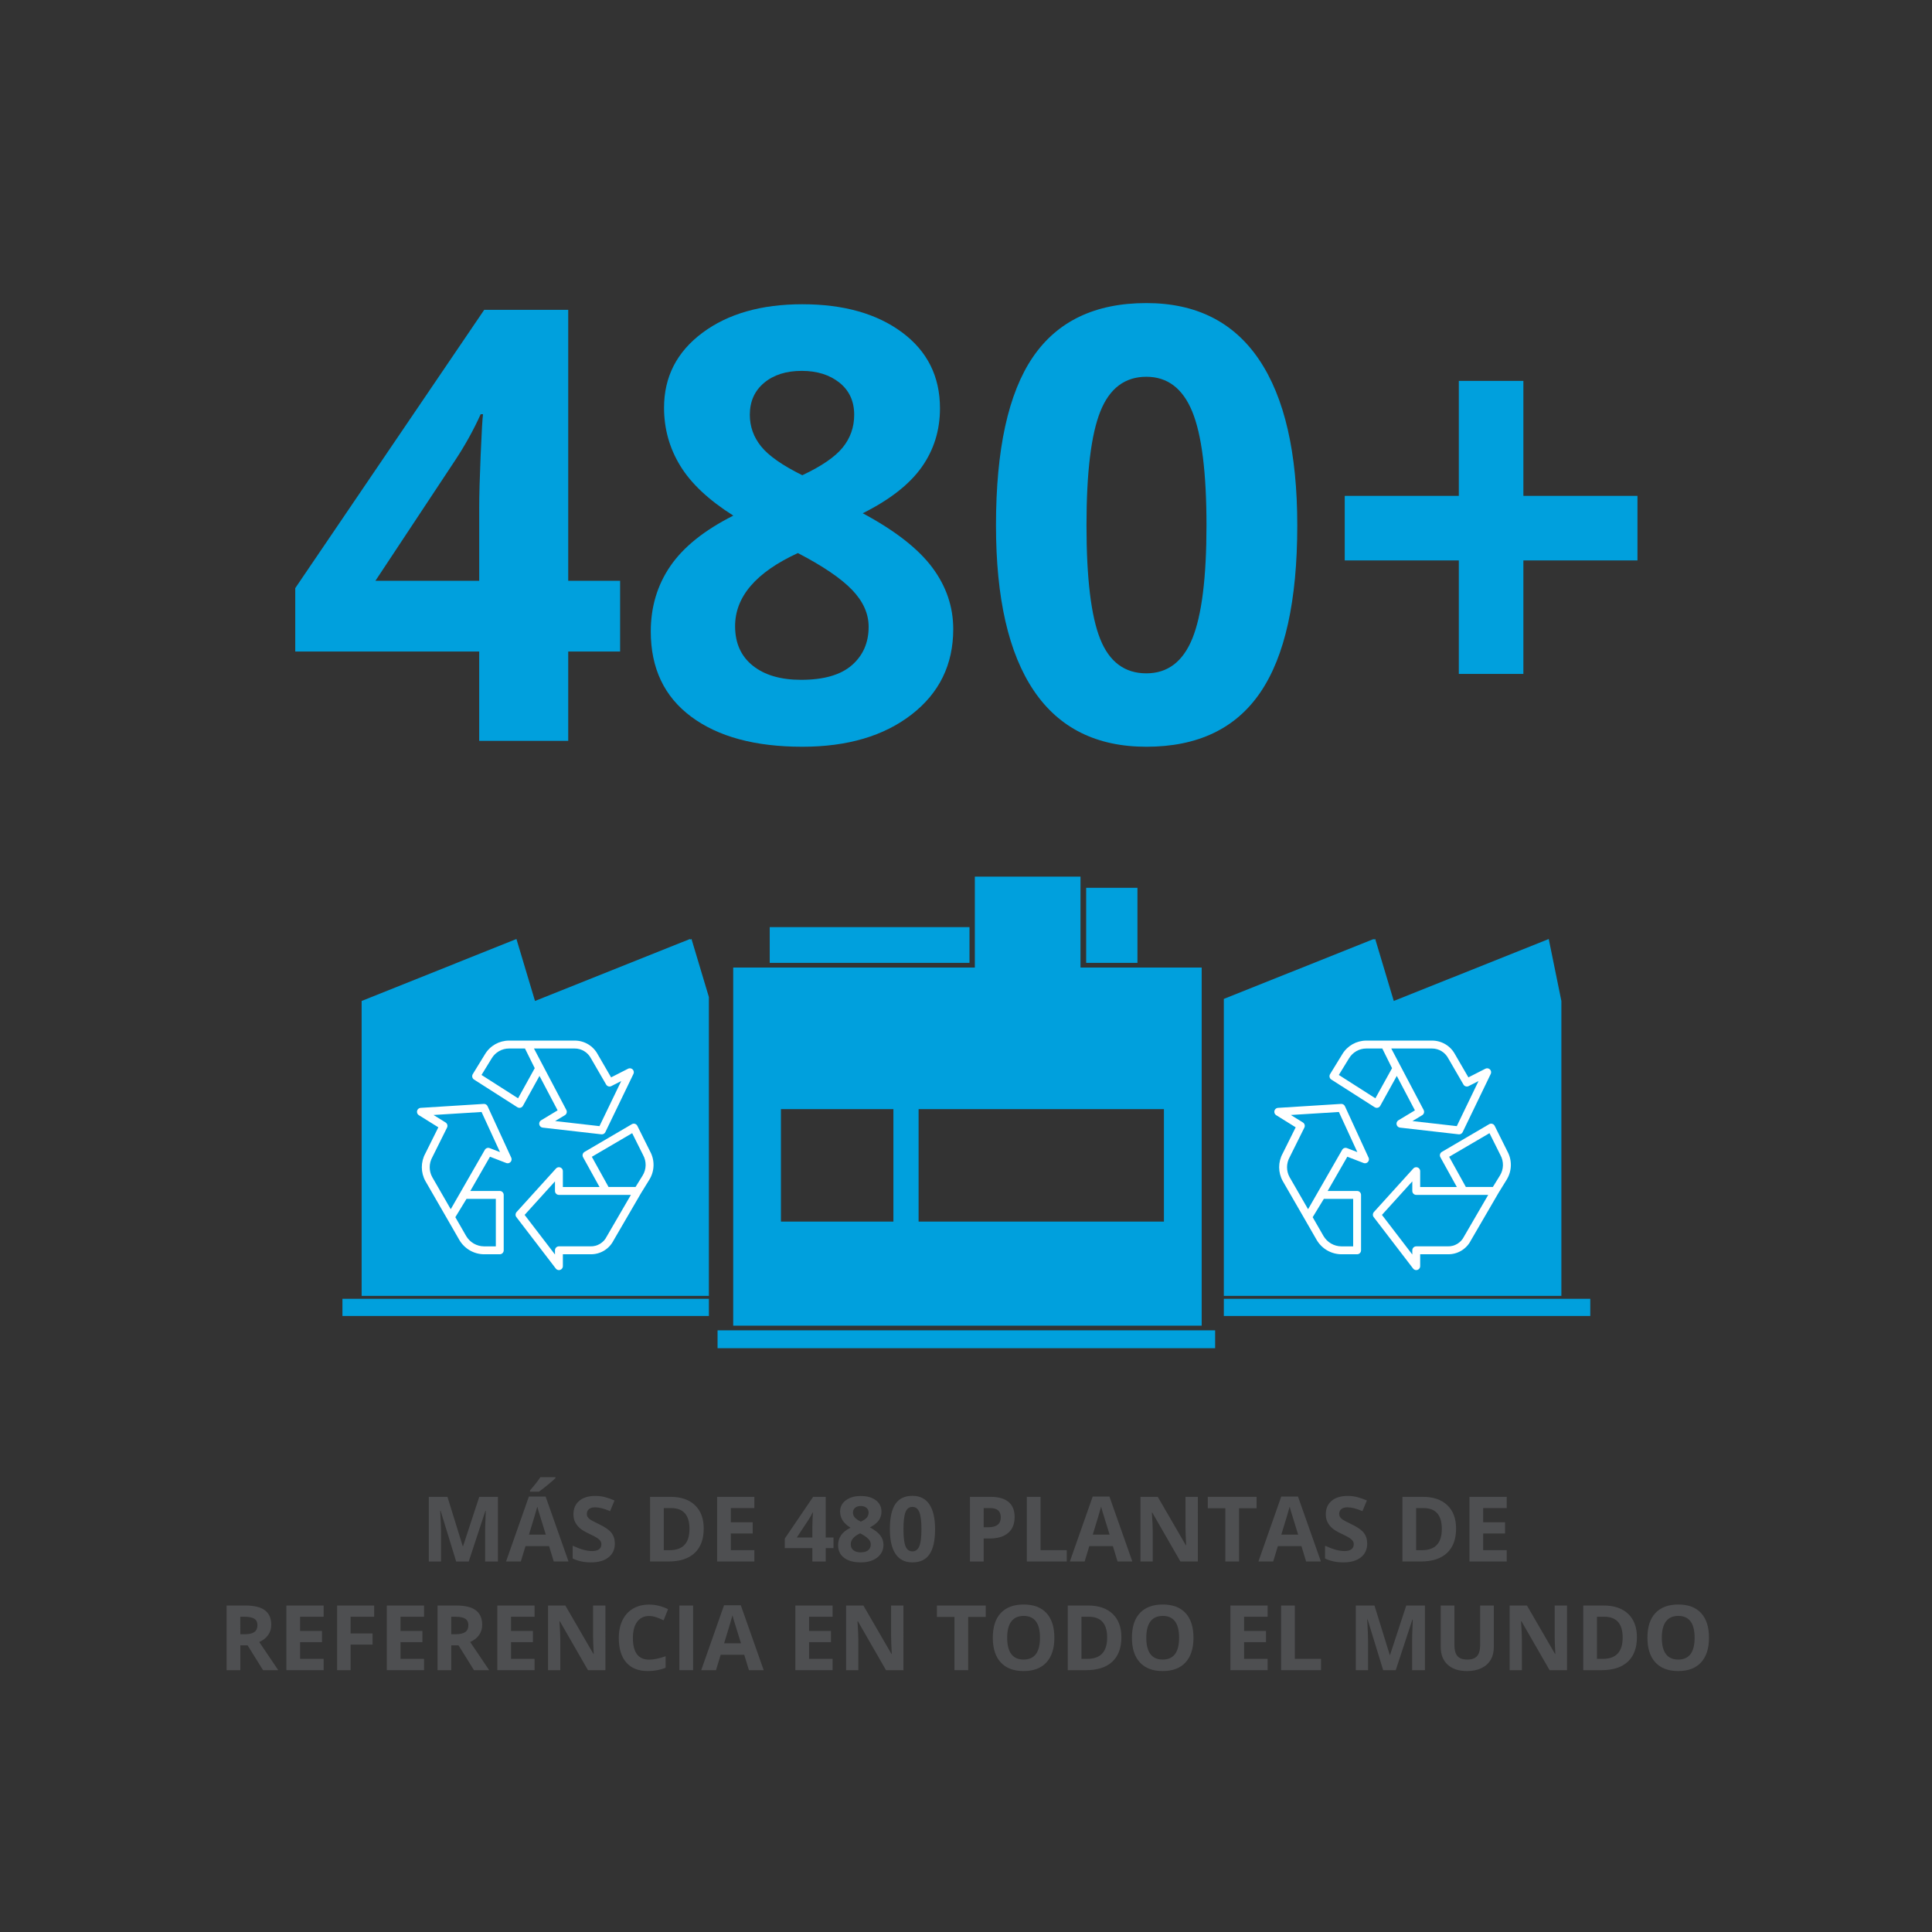 <?xml version="1.0" encoding="UTF-8"?>
<svg xmlns="http://www.w3.org/2000/svg" xmlns:xlink="http://www.w3.org/1999/xlink" version="1.0" id="Referenzanlagen" x="0px" y="0px" viewBox="0 0 512 512" xml:space="preserve">
<rect x="0" y="0" width="512" height="512" fill="#333333" stroke="none"/>
<rect x="0.003" y="0.003" fill="none" width="511.994" height="511.994"></rect>
<g>
	<g>
		<rect x="190.16" y="352.553" fill="#00A0DD" width="131.864" height="4.736"></rect>
		<rect x="203.986" y="245.699" fill="#00A0DD" width="52.938" height="9.471"></rect>
		<rect x="258.342" y="232.316" fill="#00A0DD" width="28.001" height="24.295"></rect>
		<rect x="287.845" y="235.277" fill="#00A0DD" width="13.59" height="19.892"></rect>
		<path fill="#00A0DD" d="M308.453,323.731h-65.016v-29.803h65.016V323.731z M236.76,323.731    h-29.803v-29.803h29.803V323.731z M194.308,351.318h124.152v-94.914H194.308V351.318z"></path>
		<polygon fill="#00A0DD" points="183.254,248.848 182.878,248.998 182.848,248.848     141.78,265.263 136.863,248.848 95.839,265.263 95.839,343.425 187.861,343.425     187.861,264.226   "></polygon>
		<path fill="#FFFFFF" d="M142.918,298.011c0.094,0.438,0.458,0.769,0.902,0.82    l15.548,1.775c0.039,0.004,0.078,0.006,0.118,0.006    c0.401,0,0.766-0.229,0.94-0.591l7.435-15.407    c0.251-0.522,0.035-1.148-0.485-1.401c-0.294-0.143-0.637-0.14-0.928,0.008    l-4.503,2.293l-3.524-6.076c-1.206-2.27-3.564-3.682-6.127-3.671h-17.412    c-2.6,0.006-5.009,1.372-6.354,3.605l-3.239,5.283    c-0.299,0.488-0.152,1.127,0.329,1.435l11.491,7.341    c0.167,0.106,0.361,0.163,0.561,0.163c0.086,0.001,0.173-0.01,0.256-0.032    c0.279-0.071,0.517-0.254,0.656-0.506l4.388-7.926l4.805,9.124l-4.375,2.636    C143.017,297.119,142.822,297.571,142.918,298.011 M137.295,291.062l-9.688-6.188    l2.706-4.413c0.966-1.607,2.699-2.593,4.569-2.598h4.241l2.589,5.217    L137.295,291.062z M149.699,295.541c0.476-0.287,0.644-0.896,0.386-1.389    l-8.579-16.289h10.79c1.814-0.003,3.479,1.008,4.321,2.621l4.019,6.935    c0.279,0.48,0.882,0.658,1.375,0.406l2.618-1.332l-5.761,11.943l-11.75-1.341    L149.699,295.541z"></path>
		<path fill="#FFFFFF" d="M162.602,328.721l7.312-12.578l2.174-3.523    c1.405-2.279,1.479-5.141,0.194-7.49l-3.377-6.77    c-0.258-0.518-0.885-0.729-1.401-0.469c-0.021,0.01-0.041,0.021-0.061,0.033    l-12.536,7.341c-0.492,0.288-0.663,0.916-0.387,1.416l4.359,7.885h-9.715v-4.195    c0-0.58-0.468-1.049-1.045-1.049c-0.294,0-0.575,0.125-0.773,0.343l-10.446,11.536    c-0.341,0.376-0.364,0.943-0.054,1.345l10.447,13.634    c0.352,0.459,1.008,0.544,1.465,0.19c0.256-0.198,0.407-0.505,0.407-0.83    v-3.147h7.312C159.052,332.455,161.435,331.027,162.602,328.721 M156.842,306.562    l10.69-6.261l2.899,5.81c0.936,1.692,0.888,3.761-0.124,5.409l-1.88,3.042    h-7.157L156.842,306.562z M148.119,330.294c-0.577,0-1.045,0.469-1.045,1.049v1.112    l-8.043-10.494l8.043-8.88v2.531c0,0.58,0.468,1.049,1.045,1.049h19.074    l-6.408,11.029c-0.805,1.64-2.489,2.657-4.309,2.604H148.119z"></path>
		<path fill="#FFFFFF" d="M111.002,295.535l5.165,3.215l-3.447,6.93    c-1.25,2.279-1.243,5.043,0.018,7.315l5.814,10.078l3.178,5.528    c1.365,2.328,3.846,3.768,6.537,3.795h4.178c0.577,0,1.045-0.47,1.045-1.048    v-14.682c0-0.579-0.468-1.049-1.045-1.049h-7.805l5.211-9.076l4.308,1.666    c0.539,0.208,1.143-0.062,1.35-0.603c0.1-0.264,0.091-0.558-0.026-0.815    l-6.268-13.633c-0.18-0.394-0.583-0.637-1.015-0.609l-16.714,1.048    c-0.575,0.036-1.013,0.534-0.977,1.112c0.02,0.339,0.204,0.647,0.492,0.826    L111.002,295.535z M131.4,330.299h-3.133c-1.947-0.019-3.742-1.06-4.73-2.745    l-2.867-4.987l2.958-4.852h7.772V330.299z M127.618,294.687l4.889,10.633    l-2.739-1.059c-0.48-0.185-1.023,0.008-1.28,0.455l-9.036,15.739l-4.905-8.507    c-0.902-1.655-0.888-3.659,0.035-5.301l3.886-7.817    c0.243-0.486,0.076-1.077-0.385-1.363l-3.195-1.984L127.618,294.687z"></path>
		<rect x="90.75" y="344.196" fill="#00A0DD" width="97.113" height="4.552"></rect>
		<polygon fill="#00A0DD" points="410.432,248.848 369.364,265.263 364.447,248.848     364.071,248.998 364.041,248.848 324.326,264.723 324.326,343.425 413.781,343.425     413.781,265.263   "></polygon>
		<path fill="#FFFFFF" d="M370.113,298.011c0.094,0.438,0.458,0.769,0.902,0.82    l15.548,1.775c0.04,0.004,0.079,0.006,0.118,0.006    c0.401,0,0.765-0.229,0.94-0.591l7.434-15.407    c0.251-0.522,0.035-1.148-0.484-1.401c-0.294-0.143-0.637-0.14-0.928,0.008    l-4.502,2.293l-3.524-6.076c-1.206-2.27-3.565-3.682-6.127-3.671h-17.413    c-2.6,0.006-5.008,1.372-6.354,3.605l-3.239,5.283    c-0.299,0.488-0.152,1.127,0.329,1.435l11.491,7.341    c0.167,0.106,0.361,0.163,0.56,0.163c0.087,0.001,0.173-0.01,0.257-0.032    c0.279-0.071,0.516-0.254,0.656-0.506l4.387-7.926l4.805,9.124l-4.375,2.636    C370.213,297.119,370.018,297.571,370.113,298.011 M364.491,291.062l-9.688-6.188    l2.706-4.413c0.967-1.607,2.699-2.593,4.569-2.598h4.242l2.588,5.217    L364.491,291.062z M376.895,295.541c0.475-0.287,0.644-0.896,0.385-1.389    l-8.58-16.289h10.791c1.814-0.003,3.479,1.008,4.32,2.621l4.02,6.935    c0.279,0.48,0.882,0.658,1.375,0.406l2.618-1.332l-5.761,11.943l-11.75-1.341    L376.895,295.541z"></path>
		<path fill="#FFFFFF" d="M389.801,328.721l7.312-12.578l2.173-3.523    c1.405-2.279,1.479-5.141,0.194-7.49l-3.377-6.77    c-0.258-0.518-0.885-0.729-1.401-0.469c-0.021,0.01-0.041,0.021-0.061,0.033    l-12.536,7.341c-0.491,0.288-0.663,0.916-0.387,1.416l4.358,7.885h-9.715v-4.195    c0-0.58-0.468-1.049-1.044-1.049c-0.295,0-0.576,0.125-0.773,0.343    l-10.447,11.536c-0.341,0.376-0.363,0.943-0.054,1.345l10.446,13.634    c0.352,0.459,1.008,0.544,1.465,0.19c0.257-0.198,0.407-0.505,0.407-0.83    v-3.147h7.313C386.252,332.455,388.635,331.027,389.801,328.721 M384.04,306.562    l10.69-6.261l2.898,5.81c0.936,1.692,0.889,3.761-0.124,5.409l-1.88,3.042    h-7.157L384.04,306.562z M375.319,330.294c-0.577,0-1.045,0.469-1.045,1.049v1.112    l-8.044-10.494l8.044-8.88v2.531c0,0.58,0.468,1.049,1.045,1.049h19.074    l-6.408,11.029c-0.805,1.64-2.489,2.657-4.309,2.604H375.319z"></path>
		<path fill="#FFFFFF" d="M338.205,295.535l5.165,3.215l-3.447,6.93    c-1.249,2.279-1.243,5.043,0.019,7.315l5.814,10.078l3.178,5.528    c1.365,2.328,3.846,3.768,6.537,3.795h4.178c0.577,0,1.044-0.47,1.044-1.048    v-14.682c0-0.579-0.468-1.049-1.044-1.049h-7.805l5.211-9.076l4.308,1.666    c0.538,0.208,1.142-0.062,1.35-0.603c0.1-0.264,0.091-0.558-0.027-0.815    l-6.267-13.633c-0.18-0.394-0.584-0.637-1.015-0.609l-16.714,1.048    c-0.576,0.036-1.014,0.534-0.978,1.112c0.021,0.339,0.204,0.647,0.492,0.826    L338.205,295.535z M358.603,330.299h-3.133c-1.947-0.019-3.742-1.06-4.73-2.745    l-2.867-4.987l2.958-4.852h7.772V330.299z M354.82,294.687l4.889,10.633    l-2.739-1.059c-0.48-0.185-1.023,0.008-1.28,0.455l-9.036,15.739l-4.905-8.507    c-0.903-1.655-0.889-3.659,0.034-5.301l3.886-7.817    c0.243-0.486,0.076-1.077-0.386-1.363l-3.195-1.984L354.82,294.687z"></path>
		<rect x="324.328" y="344.196" fill="#00A0DD" width="97.113" height="4.552"></rect>
	</g>
	<g>
		<path fill="#00A0DD" d="M164.337,172.66h-13.75v23.672h-23.594v-23.672h-48.75v-16.797l50.078-73.75    h22.266v71.797h13.75V172.66z M126.994,153.91v-19.375c0-3.229,0.129-7.916,0.391-14.062    c0.26-6.145,0.469-9.713,0.625-10.703h-0.625c-1.927,4.271-4.246,8.438-6.953,12.5    l-20.938,31.641H126.994z"></path>
		<path fill="#00A0DD" d="M212.619,80.629c10.938,0,19.752,2.488,26.445,7.461    c6.692,4.974,10.039,11.68,10.039,20.117c0,5.834-1.615,11.029-4.844,15.586    c-3.23,4.558-8.438,8.633-15.625,12.227c8.541,4.584,14.674,9.363,18.398,14.336    c3.723,4.974,5.586,10.43,5.586,16.367c0,9.375-3.672,16.914-11.016,22.617    s-17.005,8.555-28.984,8.555c-12.5,0-22.318-2.656-29.453-7.969    c-7.136-5.312-10.703-12.838-10.703-22.578c0-6.51,1.731-12.291,5.195-17.344    c3.463-5.051,9.023-9.504,16.68-13.359c-6.511-4.114-11.199-8.516-14.062-13.203    c-2.865-4.688-4.297-9.817-4.297-15.391c0-8.176,3.385-14.791,10.156-19.844    C192.904,83.156,201.732,80.629,212.619,80.629z M194.806,165.941    c0,4.48,1.562,7.969,4.688,10.469s7.395,3.75,12.812,3.75c5.989,0,10.469-1.289,13.438-3.867    s4.453-5.977,4.453-10.195c0-3.489-1.472-6.758-4.414-9.805    c-2.943-3.047-7.722-6.289-14.336-9.727    C200.353,151.671,194.806,158.129,194.806,165.941z M212.462,98.285    c-4.115,0-7.435,1.055-9.961,3.164c-2.527,2.109-3.789,4.935-3.789,8.477    c0,3.125,1.002,5.925,3.008,8.398c2.004,2.474,5.637,5.013,10.898,7.617    c5.104-2.395,8.672-4.844,10.703-7.344s3.047-5.391,3.047-8.672    c0-3.594-1.302-6.432-3.906-8.516C219.857,99.328,216.525,98.285,212.462,98.285z"></path>
		<path fill="#00A0DD" d="M343.791,139.223c0,19.949-3.269,34.714-9.805,44.297    c-6.537,9.584-16.602,14.375-30.195,14.375c-13.177,0-23.112-4.948-29.805-14.844    c-6.693-9.895-10.039-24.504-10.039-43.828c0-20.156,3.254-35.012,9.766-44.57    c6.51-9.557,16.536-14.336,30.078-14.336c13.177,0,23.138,5,29.883,15    C340.418,105.316,343.791,119.953,343.791,139.223z M287.931,139.223    c0,14.011,1.211,24.05,3.633,30.117c2.422,6.068,6.497,9.102,12.227,9.102    c5.625,0,9.688-3.073,12.188-9.219c2.5-6.145,3.75-16.145,3.75-30    c0-14.01-1.263-24.075-3.789-30.195c-2.527-6.12-6.576-9.18-12.148-9.18    c-5.677,0-9.74,3.06-12.188,9.18C289.155,115.148,287.931,125.212,287.931,139.223z"></path>
		<path fill="#00A0DD" d="M386.603,148.519h-30.234v-17.109h30.234v-30.469h17.109v30.469h30.234    v17.109h-30.234v30.078h-17.109V148.519z"></path>
	</g>
	<g>
		<path fill="#4E4F51" d="M120.89,413.812l-4.125-13.441h-0.105    c0.148,2.734,0.223,4.559,0.223,5.473v7.969h-3.246v-17.133h4.945l4.055,13.102    h0.07l4.301-13.102h4.945v17.133h-3.387v-8.109c0-0.383,0.006-0.824,0.018-1.324    s0.064-1.828,0.158-3.984h-0.105l-4.418,13.418H120.89z"></path>
		<path fill="#4E4F51" d="M146.753,413.812l-1.242-4.078h-6.246l-1.242,4.078h-3.914    l6.047-17.203h4.441l6.07,17.203H146.753z M144.644,406.687    c-1.148-3.695-1.795-5.785-1.939-6.27s-0.248-0.867-0.311-1.148    c-0.258,1-0.996,3.473-2.215,7.418H144.644z M140.449,395.309v-0.316    c1.344-1.562,2.262-2.738,2.754-3.527h4.008v0.246    c-0.406,0.406-1.1,1.01-2.08,1.811s-1.748,1.396-2.303,1.787H140.449z"></path>
		<path fill="#4E4F51" d="M162.937,409.055c0,1.547-0.557,2.766-1.67,3.656    s-2.662,1.336-4.646,1.336c-1.828,0-3.445-0.344-4.852-1.031v-3.375    c1.156,0.516,2.135,0.879,2.936,1.09s1.533,0.316,2.197,0.316    c0.797,0,1.408-0.152,1.834-0.457s0.639-0.758,0.639-1.359    c0-0.336-0.094-0.634-0.281-0.896s-0.463-0.514-0.826-0.756    s-1.104-0.629-2.221-1.16c-1.047-0.492-1.832-0.965-2.355-1.418    s-0.941-0.98-1.254-1.582s-0.469-1.305-0.469-2.109    c0-1.516,0.514-2.707,1.541-3.574s2.447-1.301,4.26-1.301    c0.891,0,1.74,0.105,2.549,0.316s1.654,0.508,2.537,0.891l-1.172,2.824    c-0.914-0.375-1.67-0.637-2.268-0.785s-1.186-0.223-1.764-0.223    c-0.688,0-1.215,0.16-1.582,0.48s-0.551,0.738-0.551,1.254    c0,0.32,0.074,0.6,0.223,0.838s0.385,0.469,0.709,0.691    c0.324,0.223,1.092,0.623,2.303,1.202c1.602,0.766,2.699,1.534,3.293,2.303    S162.937,407.937,162.937,409.055z"></path>
		<path fill="#4E4F51" d="M186.492,405.082c0,2.82-0.803,4.98-2.408,6.48    s-3.924,2.25-6.955,2.25h-4.852v-17.133h5.379c2.797,0,4.969,0.738,6.516,2.215    S186.492,402.434,186.492,405.082z M182.718,405.176c0-3.68-1.625-5.52-4.875-5.52    h-1.934v11.156h1.559C180.968,410.812,182.718,408.934,182.718,405.176z"></path>
		<path fill="#4E4F51" d="M199.91,413.812h-9.867v-17.133h9.867v2.977h-6.234v3.762h5.801    v2.977h-5.801v4.418h6.234V413.812z"></path>
		<path fill="#4E4F51" d="M220.886,410.262h-2.062v3.551h-3.539v-3.551h-7.312v-2.52l7.512-11.062    h3.34v10.77h2.062V410.262z M215.285,407.449v-2.906c0-0.484,0.02-1.188,0.059-2.109    s0.07-1.457,0.094-1.605h-0.094c-0.289,0.641-0.637,1.266-1.043,1.875l-3.141,4.746    H215.285z"></path>
		<path fill="#4E4F51" d="M228.128,396.457c1.641,0,2.963,0.373,3.967,1.12    s1.506,1.752,1.506,3.017c0,0.875-0.242,1.655-0.727,2.337    c-0.484,0.684-1.266,1.295-2.344,1.834c1.281,0.688,2.201,1.405,2.76,2.15    c0.559,0.747,0.838,1.565,0.838,2.455c0,1.406-0.551,2.537-1.652,3.393    c-1.102,0.855-2.551,1.283-4.348,1.283c-1.875,0-3.348-0.398-4.418-1.195    s-1.605-1.926-1.605-3.387c0-0.977,0.26-1.844,0.779-2.602    s1.354-1.426,2.502-2.004c-0.977-0.617-1.68-1.277-2.109-1.98    s-0.645-1.473-0.645-2.309c0-1.227,0.508-2.219,1.523-2.977    S226.496,396.457,228.128,396.457z M225.457,409.254c0,0.672,0.234,1.195,0.703,1.57    s1.109,0.562,1.922,0.562c0.898,0,1.57-0.193,2.016-0.58    c0.445-0.386,0.668-0.896,0.668-1.529c0-0.523-0.221-1.013-0.662-1.471    c-0.441-0.456-1.158-0.943-2.15-1.459    C226.289,407.113,225.457,408.082,225.457,409.254z M228.105,399.105    c-0.617,0-1.115,0.159-1.494,0.474c-0.379,0.317-0.568,0.741-0.568,1.272    c0,0.469,0.15,0.889,0.451,1.259c0.301,0.372,0.846,0.752,1.635,1.143    c0.766-0.359,1.301-0.727,1.605-1.102s0.457-0.809,0.457-1.301    c0-0.539-0.195-0.965-0.586-1.277S228.714,399.105,228.105,399.105z"></path>
		<path fill="#4E4F51" d="M247.804,405.246c0,2.992-0.49,5.207-1.471,6.645    s-2.49,2.156-4.529,2.156c-1.977,0-3.467-0.742-4.471-2.227    s-1.506-3.676-1.506-6.574c0-3.023,0.488-5.252,1.465-6.685    s2.48-2.151,4.512-2.151c1.977,0,3.471,0.75,4.482,2.25    S247.804,402.355,247.804,405.246z M239.425,405.246c0,2.102,0.182,3.608,0.545,4.518    s0.975,1.365,1.834,1.365c0.844,0,1.453-0.461,1.828-1.383s0.562-2.422,0.562-4.5    c0-2.102-0.189-3.611-0.568-4.529s-0.986-1.377-1.822-1.377    c-0.852,0-1.461,0.459-1.828,1.377S239.425,403.144,239.425,405.246z"></path>
		<path fill="#4E4F51" d="M268.886,402.023c0,1.844-0.576,3.254-1.728,4.23    s-2.791,1.465-4.916,1.465h-1.559v6.094h-3.633v-17.133h5.473    c2.078,0,3.658,0.448,4.74,1.342S268.886,400.25,268.886,402.023z M260.683,404.742    h1.195c1.117,0,1.953-0.22,2.508-0.663c0.555-0.441,0.833-1.084,0.833-1.927    c0-0.852-0.233-1.48-0.698-1.887s-1.193-0.609-2.185-0.609h-1.653V404.742z"></path>
		<path fill="#4E4F51" d="M272.12,413.812v-17.133h3.633v14.133h6.95v3H272.12z"></path>
		<path fill="#4E4F51" d="M296.167,413.812l-1.242-4.078h-6.245l-1.242,4.078h-3.914    l6.047-17.203h4.441l6.07,17.203H296.167z M294.058,406.687    c-1.148-3.695-1.795-5.785-1.939-6.27s-0.248-0.867-0.311-1.148    c-0.258,1-0.995,3.473-2.214,7.418H294.058z"></path>
		<path fill="#4E4F51" d="M317.437,413.812h-4.617l-7.453-12.961h-0.106    c0.148,2.289,0.223,3.922,0.223,4.898v8.062h-3.247v-17.133h4.583l7.441,12.832    h0.083c-0.117-2.227-0.177-3.801-0.177-4.723v-8.109h3.27V413.812z"></path>
		<path fill="#4E4F51" d="M328.359,413.812h-3.633v-14.109h-4.653v-3.023h12.938v3.023h-4.652    V413.812z"></path>
		<path fill="#4E4F51" d="M346.136,413.812l-1.242-4.078h-6.245l-1.242,4.078h-3.914    l6.047-17.203h4.441l6.07,17.203H346.136z M344.026,406.687    c-1.148-3.695-1.795-5.785-1.939-6.27s-0.248-0.867-0.311-1.148    c-0.258,1-0.995,3.473-2.214,7.418H344.026z"></path>
		<path fill="#4E4F51" d="M362.32,409.055c0,1.547-0.557,2.766-1.67,3.656    s-2.663,1.336-4.647,1.336c-1.828,0-3.445-0.344-4.852-1.031v-3.375    c1.156,0.516,2.135,0.879,2.936,1.09s1.533,0.316,2.197,0.316    c0.797,0,1.409-0.152,1.834-0.457s0.639-0.758,0.639-1.359    c0-0.336-0.094-0.634-0.281-0.896s-0.463-0.514-0.827-0.756    s-1.103-0.629-2.22-1.16c-1.047-0.492-1.833-0.965-2.356-1.418    s-0.941-0.98-1.253-1.582s-0.469-1.305-0.469-2.109    c0-1.516,0.513-2.707,1.541-3.574s2.447-1.301,4.259-1.301    c0.891,0,1.741,0.105,2.549,0.316s1.654,0.508,2.537,0.891l-1.172,2.824    c-0.914-0.375-1.67-0.637-2.267-0.785s-1.186-0.223-1.764-0.223    c-0.688,0-1.214,0.16-1.581,0.48s-0.552,0.738-0.552,1.254    c0,0.32,0.075,0.6,0.223,0.838s0.384,0.469,0.709,0.691    c0.324,0.223,1.091,0.623,2.302,1.202c1.602,0.766,2.7,1.534,3.294,2.303    S362.32,407.937,362.32,409.055z"></path>
		<path fill="#4E4F51" d="M385.875,405.082c0,2.82-0.803,4.98-2.409,6.48    s-3.924,2.25-6.955,2.25h-4.852v-17.133h5.38c2.797,0,4.969,0.738,6.516,2.215    S385.875,402.434,385.875,405.082z M382.101,405.176c0-3.68-1.625-5.52-4.875-5.52    h-1.934v11.156h1.559C380.351,410.812,382.101,408.934,382.101,405.176z"></path>
		<path fill="#4E4F51" d="M399.292,413.812h-9.867v-17.133h9.867v2.977h-6.234v3.762h5.802    v2.977h-5.802v4.418h6.234V413.812z"></path>
		<path fill="#4E4F51" d="M63.685,436.038v6.574h-3.633v-17.133h4.992    c2.328,0,4.051,0.424,5.168,1.272s1.676,2.134,1.676,3.861    c0,1.008-0.277,1.905-0.832,2.689c-0.555,0.786-1.34,1.401-2.355,1.846    c2.578,3.852,4.258,6.34,5.039,7.465h-4.031l-4.09-6.574H63.685z M63.685,433.085    h1.172c1.148,0,1.996-0.191,2.543-0.574s0.82-0.984,0.82-1.805    c0-0.812-0.279-1.391-0.838-1.734s-1.424-0.516-2.596-0.516h-1.102V433.085z"></path>
		<path fill="#4E4F51" d="M85.763,442.612h-9.867v-17.133h9.867v2.977h-6.234v3.762h5.801    v2.977h-5.801v4.418h6.234V442.612z"></path>
		<path fill="#4E4F51" d="M92.912,442.612h-3.574v-17.133h9.82v2.977h-6.246v4.418h5.812    v2.965h-5.812V442.612z"></path>
		<path fill="#4E4F51" d="M112.376,442.612h-9.867v-17.133h9.867v2.977h-6.234v3.762h5.801    v2.977h-5.801v4.418h6.234V442.612z"></path>
		<path fill="#4E4F51" d="M119.583,436.038v6.574h-3.633v-17.133h4.992    c2.328,0,4.051,0.424,5.168,1.272s1.676,2.134,1.676,3.861    c0,1.008-0.277,1.905-0.832,2.689c-0.555,0.786-1.34,1.401-2.355,1.846    c2.578,3.852,4.258,6.34,5.039,7.465h-4.031l-4.09-6.574H119.583z     M119.583,433.085h1.172c1.148,0,1.996-0.191,2.543-0.574s0.82-0.984,0.82-1.805    c0-0.812-0.279-1.391-0.838-1.734s-1.424-0.516-2.596-0.516h-1.102V433.085z"></path>
		<path fill="#4E4F51" d="M141.662,442.612h-9.867v-17.133h9.867v2.977h-6.234v3.762h5.801    v2.977h-5.801v4.418h6.234V442.612z"></path>
		<path fill="#4E4F51" d="M160.435,442.612h-4.617l-7.453-12.961h-0.105    c0.148,2.289,0.223,3.922,0.223,4.898v8.062h-3.246v-17.133h4.582l7.441,12.832    h0.082c-0.117-2.227-0.176-3.801-0.176-4.723v-8.109h3.27V442.612z"></path>
		<path fill="#4E4F51" d="M172.025,428.257c-1.367,0-2.426,0.514-3.176,1.541    s-1.125,2.459-1.125,4.295c0,3.82,1.434,5.73,4.301,5.73    c1.203,0,2.66-0.301,4.371-0.902v3.047c-1.406,0.586-2.977,0.879-4.711,0.879    c-2.492,0-4.398-0.756-5.719-2.267c-1.32-1.512-1.98-3.682-1.98-6.51    c0-1.781,0.324-3.341,0.973-4.682c0.648-1.339,1.58-2.367,2.795-3.081    c1.215-0.716,2.639-1.073,4.271-1.073c1.664,0,3.336,0.402,5.016,1.207    l-1.172,2.953c-0.641-0.305-1.285-0.57-1.934-0.797    S172.65,428.257,172.025,428.257z"></path>
		<path fill="#4E4F51" d="M180.041,442.612v-17.133h3.633v17.133H180.041z"></path>
		<path fill="#4E4F51" d="M198.474,442.612l-1.242-4.078h-6.246l-1.242,4.078h-3.914    l6.047-17.203h4.441l6.07,17.203H198.474z M196.365,435.487    c-1.148-3.695-1.795-5.785-1.939-6.27s-0.248-0.867-0.311-1.148    c-0.258,1-0.996,3.473-2.215,7.418H196.365z"></path>
		<path fill="#4E4F51" d="M220.646,442.612h-9.867v-17.133h9.867v2.977h-6.234v3.762h5.801    v2.977h-5.801v4.418h6.234V442.612z"></path>
		<path fill="#4E4F51" d="M239.419,442.612h-4.617l-7.453-12.961h-0.105    c0.148,2.289,0.223,3.922,0.223,4.898v8.062h-3.246v-17.133h4.582l7.441,12.832    h0.082c-0.117-2.227-0.176-3.801-0.176-4.723v-8.109h3.27V442.612z"></path>
		<path fill="#4E4F51" d="M256.576,442.612h-3.633v-14.109h-4.652v-3.023h12.938v3.023h-4.652    V442.612z"></path>
		<path fill="#4E4F51" d="M279.416,434.023c0,2.836-0.703,5.016-2.109,6.539    s-3.422,2.285-6.047,2.285s-4.641-0.762-6.047-2.285s-2.109-3.711-2.109-6.562    s0.705-5.029,2.116-6.534c1.409-1.503,3.431-2.255,6.064-2.255    s4.647,0.758,6.041,2.273C278.719,428.999,279.416,431.179,279.416,434.023z     M266.912,434.023c0,1.914,0.363,3.355,1.09,4.324s1.812,1.453,3.258,1.453    c2.898,0,4.348-1.926,4.348-5.777c0-3.859-1.441-5.789-4.324-5.789    c-1.445,0-2.535,0.487-3.27,1.459C267.279,430.666,266.912,432.108,266.912,434.023z"></path>
		<path fill="#4E4F51" d="M297.181,433.882c0,2.82-0.803,4.98-2.408,6.48    c-1.606,1.5-3.924,2.25-6.955,2.25h-4.852v-17.133h5.379    c2.797,0,4.969,0.738,6.516,2.215S297.181,431.233,297.181,433.882z M293.408,433.976    c0-3.68-1.625-5.52-4.875-5.52h-1.934v11.156h1.559    C291.658,439.612,293.408,437.733,293.408,433.976z"></path>
		<path fill="#4E4F51" d="M316.283,434.023c0,2.836-0.703,5.016-2.109,6.539    s-3.422,2.285-6.047,2.285s-4.641-0.762-6.047-2.285s-2.109-3.711-2.109-6.562    s0.705-5.029,2.116-6.534c1.409-1.503,3.431-2.255,6.064-2.255    s4.647,0.758,6.041,2.273C315.586,428.999,316.283,431.179,316.283,434.023z     M303.779,434.023c0,1.914,0.363,3.355,1.09,4.324s1.812,1.453,3.258,1.453    c2.898,0,4.348-1.926,4.348-5.777c0-3.859-1.441-5.789-4.324-5.789    c-1.445,0-2.535,0.487-3.27,1.459C304.146,430.666,303.779,432.108,303.779,434.023z"></path>
		<path fill="#4E4F51" d="M335.935,442.612h-9.867v-17.133h9.867v2.977h-6.234v3.762h5.801    v2.977h-5.801v4.418h6.234V442.612z"></path>
		<path fill="#4E4F51" d="M339.509,442.612v-17.133h3.633v14.133h6.949v3H339.509z"></path>
		<path fill="#4E4F51" d="M366.556,442.612l-4.125-13.441h-0.105    c0.148,2.734,0.223,4.559,0.223,5.473v7.969h-3.246v-17.133h4.945l4.055,13.102    h0.07l4.301-13.102h4.945v17.133h-3.387v-8.109c0-0.383,0.005-0.824,0.018-1.324    c0.011-0.5,0.064-1.828,0.158-3.984h-0.105l-4.418,13.418H366.556z"></path>
		<path fill="#4E4F51" d="M395.876,425.48v11.086c0,1.266-0.283,2.375-0.85,3.328    c-0.566,0.953-1.384,1.684-2.455,2.191s-2.336,0.762-3.797,0.762    c-2.203,0-3.914-0.564-5.133-1.694c-1.219-1.128-1.828-2.673-1.828-4.634v-11.039    h3.621v10.488c0,1.32,0.266,2.289,0.797,2.906s1.41,0.926,2.637,0.926    c1.188,0,2.048-0.311,2.584-0.931c0.534-0.622,0.802-1.596,0.802-2.924v-10.465    H395.876z"></path>
		<path fill="#4E4F51" d="M415.271,442.612h-4.617l-7.453-12.961h-0.105    c0.148,2.289,0.223,3.922,0.223,4.898v8.062h-3.246v-17.133h4.582l7.441,12.832    h0.082c-0.117-2.227-0.176-3.801-0.176-4.723v-8.109h3.27V442.612z"></path>
		<path fill="#4E4F51" d="M433.798,433.882c0,2.82-0.803,4.98-2.408,6.48    c-1.606,1.5-3.924,2.25-6.955,2.25h-4.852v-17.133h5.379    c2.797,0,4.969,0.738,6.516,2.215S433.798,431.233,433.798,433.882z M430.025,433.976    c0-3.68-1.625-5.52-4.875-5.52h-1.934v11.156h1.559    C428.275,439.612,430.025,437.733,430.025,433.976z"></path>
		<path fill="#4E4F51" d="M452.9,434.023c0,2.836-0.703,5.016-2.109,6.539    s-3.422,2.285-6.047,2.285s-4.641-0.762-6.047-2.285s-2.109-3.711-2.109-6.562    s0.705-5.029,2.116-6.534c1.409-1.503,3.431-2.255,6.064-2.255    s4.647,0.758,6.041,2.273C452.203,428.999,452.9,431.179,452.9,434.023z     M440.396,434.023c0,1.914,0.363,3.355,1.09,4.324s1.812,1.453,3.258,1.453    c2.898,0,4.348-1.926,4.348-5.777c0-3.859-1.441-5.789-4.324-5.789    c-1.445,0-2.535,0.487-3.27,1.459C440.763,430.666,440.396,432.108,440.396,434.023z"></path>
	</g>
</g>
</svg>
